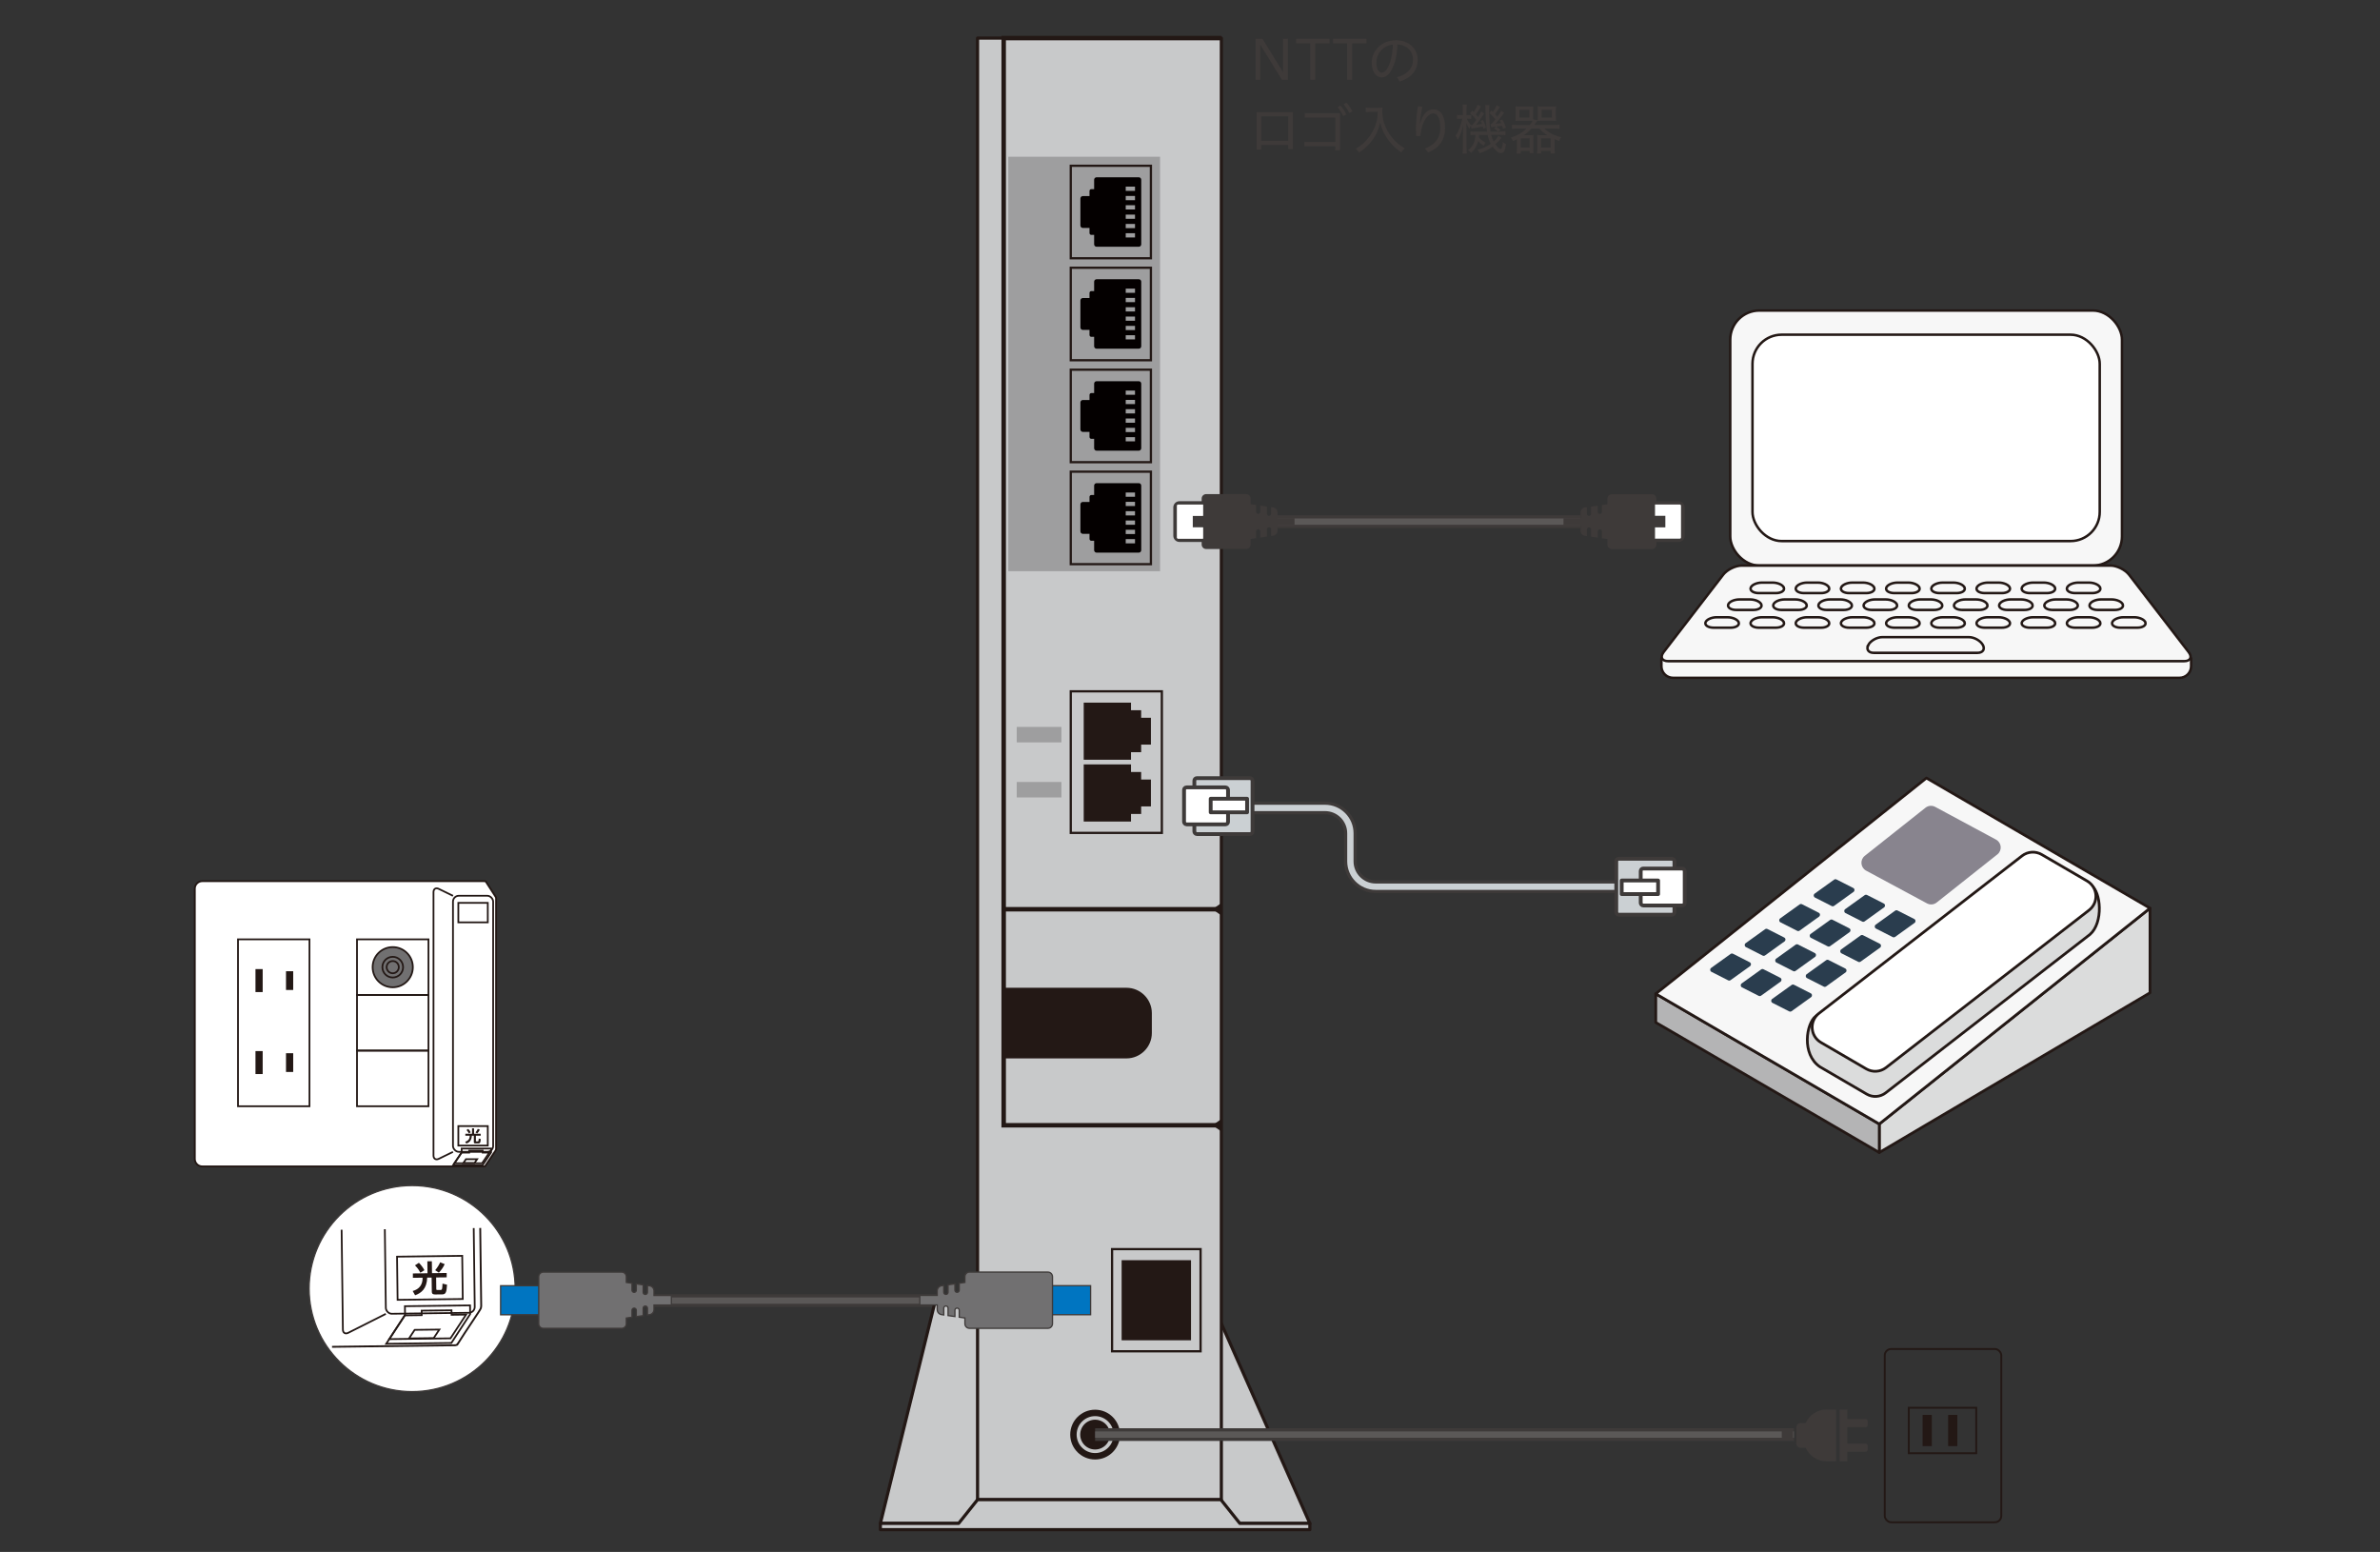 <?xml version="1.0" encoding="UTF-8"?><svg id="_レイヤー_1" xmlns="http://www.w3.org/2000/svg" width="612" height="399" xmlns:xlink="http://www.w3.org/1999/xlink" viewBox="0 0 612 399"><rect x="0" y="0" width="612" height="399" fill="#333333" stroke="none"/><defs><style>.cls-1,.cls-2,.cls-3,.cls-4,.cls-5,.cls-6,.cls-7,.cls-8,.cls-9,.cls-10,.cls-11,.cls-12,.cls-13,.cls-14,.cls-15,.cls-16,.cls-17{stroke-miterlimit:10;}.cls-1,.cls-6{stroke:#3e3a39;stroke-width:.33px;}.cls-1,.cls-14{fill:#717071;}.cls-18{fill:#3e3a39;}.cls-19{fill:#2a3d4e;}.cls-2{stroke:#5b5857;}.cls-2,.cls-3,.cls-4,.cls-7,.cls-20,.cls-11,.cls-21,.cls-12,.cls-22,.cls-15,.cls-16,.cls-17{fill:none;}.cls-2,.cls-11{stroke-width:1.63px;}.cls-23,.cls-24,.cls-13{fill:#231815;}.cls-3{stroke-width:1.15px;}.cls-3,.cls-4,.cls-5,.cls-7,.cls-8,.cls-25,.cls-9,.cls-26,.cls-27,.cls-28,.cls-21,.cls-12,.cls-22,.cls-29,.cls-13,.cls-14,.cls-15,.cls-16{stroke:#231815;}.cls-4,.cls-21,.cls-29{stroke-width:.64px;}.cls-5,.cls-30,.cls-9,.cls-10,.cls-31{fill:#fff;}.cls-5,.cls-8,.cls-25,.cls-26,.cls-27{stroke-width:.7px;}.cls-6{fill:#0075c1;}.cls-7,.cls-13,.cls-14{stroke-width:.45px;}.cls-8,.cls-25{fill:#dbdcdc;}.cls-25,.cls-26,.cls-31,.cls-27,.cls-28,.cls-21,.cls-32,.cls-22,.cls-29,.cls-24{stroke-linecap:round;stroke-linejoin:round;}.cls-9,.cls-16{stroke-width:.48px;}.cls-10{stroke-width:.32px;}.cls-10,.cls-31,.cls-32,.cls-17{stroke:#3e3a39;}.cls-26{fill:#b4b4b5;}.cls-31,.cls-32{stroke-width:.98px;}.cls-27,.cls-29,.cls-33{fill:#f7f7f7;}.cls-28,.cls-22{stroke-width:.81px;}.cls-28,.cls-34{fill:#c8c9ca;}.cls-11{stroke:#cbd0d3;}.cls-35{fill:#3e3a39;}.cls-32{fill:#cbd0d3;}.cls-36{fill:#88848e;}.cls-12{stroke-width:.58px;}.cls-24{stroke:#c8c9ca;stroke-width:.92px;}.cls-37{fill:#040000;}.cls-38{fill:#9e9e9f;}.cls-39{clip-path:url(#clippath);}.cls-15{stroke-width:.49px;}.cls-17{stroke-width:3.26px;}</style><clipPath id="clippath"><rect class="cls-20" x="85.21" y="315.91" width="48.01" height="36.93" transform="translate(-4.23 1.41) rotate(-.73)"/></clipPath></defs><path class="cls-9" d="M124.77,299.77c-.08.12-.28.12-.28.12H52.01c-1.05,0-1.92-.86-1.92-1.91v-69.51c0-1.05.87-1.92,1.92-1.92h72.47c.2,0,.35,0,.5.19.69,1.04,2.3,3.52,2.51,3.89.1.18.08.32.08.32v64.41s0,.05-.04.26c-.05.21-1.77,2.6-2.76,4.15Z"/><rect class="cls-7" x="61.2" y="241.51" width="18.38" height="42.91"/><rect class="cls-13" x="65.92" y="249.38" width="1.4" height="5.46"/><rect class="cls-13" x="73.77" y="249.93" width="1.4" height="4.37"/><rect class="cls-13" x="65.92" y="270.46" width="1.4" height="5.46"/><rect class="cls-13" x="73.77" y="271.01" width="1.4" height="4.37"/><rect class="cls-7" x="91.8" y="241.51" width="18.38" height="14.3"/><rect class="cls-7" x="91.8" y="255.81" width="18.38" height="14.3"/><rect class="cls-7" x="91.8" y="270.12" width="18.38" height="14.3"/><path class="cls-7" d="M116.48,296.15l-3.66,1.79c-.74.36-1.35-.02-1.35-.84v-67.73c0-.83.61-1.21,1.35-.84l3.66,1.79"/><rect class="cls-7" x="116.48" y="230.3" width="10.33" height="65.84" rx="1.51" ry="1.51"/><rect class="cls-7" x="117.86" y="232.13" width="7.57" height="5.01"/><rect class="cls-7" x="117.86" y="289.52" width="7.57" height="5.01"/><polygon class="cls-7" points="122.01 299.03 119.14 299.03 119.81 298.04 122.68 298.04 122.01 299.03"/><path class="cls-23" d="M119.68,291.49h1.7v-1.39h.52v1.39h1.7v.51h-1.23v1.34s0,.11.1.11h.41c.05,0,.11-.02.14-.07.05-.09.07-.49.08-.66l.52.13c-.06.81-.13,1.12-.56,1.12h-.8c-.18,0-.42,0-.42-.32v-1.65h-.51c-.06,1.28-.71,1.78-1.43,2.03l-.28-.5c.76-.2,1.17-.71,1.17-1.53h-1.13v-.51ZM120.56,291.41c-.21-.45-.51-.76-.61-.87l.46-.29c.21.2.47.55.63.87l-.48.29ZM122.28,291.14c.28-.34.48-.66.59-.91l.52.22c-.2.4-.37.63-.69.98l-.42-.29Z"/><path class="cls-14" d="M106.16,248.66c0,2.85-2.31,5.17-5.17,5.17s-5.17-2.31-5.17-5.17,2.31-5.16,5.17-5.16,5.17,2.31,5.17,5.16Z"/><path class="cls-7" d="M103.65,248.66c0,1.47-1.19,2.66-2.66,2.66s-2.66-1.19-2.66-2.66,1.19-2.66,2.66-2.66,2.66,1.19,2.66,2.66Z"/><path class="cls-7" d="M102.55,248.66c0,.86-.7,1.57-1.56,1.57s-1.57-.7-1.57-1.57.7-1.57,1.57-1.57,1.56.7,1.56,1.57Z"/><polygon class="cls-7" points="118.71 295.29 118.71 296.3 116.48 299.62 124.06 299.62 126.28 296.3 126.28 295.29 118.71 295.29"/><polygon class="cls-7" points="124.12 296.35 124.12 295.83 120.65 295.83 120.65 296.35 118.69 296.35 116.85 299.08 123.96 299.08 125.81 296.35 124.12 296.35"/><circle class="cls-10" cx="105.98" cy="331.3" r="26.49"/><g class="cls-39"><path class="cls-16" d="M117.64,345.59c-.17.27-.61.28-.61.28l-160.38,2.03c-2.33.03-4.27-1.85-4.3-4.18l-1.95-153.81c-.03-2.33,1.86-4.27,4.19-4.3l160.36-2.03c.45,0,.76,0,1.12.41,1.55,2.28,5.19,7.73,5.66,8.55.23.41.2.71.2.71l1.81,142.52s.01.11-.09.57c-.11.46-3.85,5.8-6,9.26Z"/><rect class="cls-7" x="-24.04" y="218.19" width="40.67" height="94.97" transform="translate(-3.37 -.03) rotate(-.73)"/><rect class="cls-7" x="3.45" y="236.7" width="3.1" height="9.67" transform="translate(-3.06 .08) rotate(-.73)"/><rect class="cls-7" x="4.04" y="283.36" width="3.1" height="9.68" transform="translate(-3.65 .09) rotate(-.73)"/><rect class="cls-7" x="43.26" y="217.33" width="40.67" height="31.66" transform="translate(-2.95 .82) rotate(-.73)"/><rect class="cls-7" x="43.66" y="248.98" width="40.67" height="31.65" transform="translate(-3.35 .83) rotate(-.73)"/><rect class="cls-7" x="44.06" y="280.63" width="40.67" height="31.66" transform="translate(-3.75 .84) rotate(-.73)"/><path class="cls-7" d="M99.21,337.8l-9.68,4.88c-.74.37-1.35,0-1.36-.83l-1.95-153.54c-.01-.83.59-1.22,1.34-.86l9.8,4.64"/><rect class="cls-7" x="98.29" y="191.95" width="22.86" height="145.71" rx="1.51" ry="1.51" transform="translate(-3.35 1.41) rotate(-.73)"/><rect class="cls-7" x="100.54" y="196" width="16.76" height="11.1" transform="translate(-2.55 1.4) rotate(-.73)"/><rect class="cls-7" x="102.15" y="322.99" width="16.76" height="11.1" transform="translate(-4.16 1.43) rotate(-.73)"/><polygon class="cls-7" points="111.52 344.03 105.18 344.11 106.63 341.91 112.98 341.83 111.52 344.03"/><path class="cls-23" d="M106.16,327.41l3.77-.05-.04-3.08h1.16s.04,3.06.04,3.06l3.77-.05v1.12s-2.71.03-2.71.03l.04,2.97c0,.08,0,.25.22.25h.91c.11-.01.25-.07.31-.17.11-.19.14-1.08.16-1.47l1.16.28c-.12,1.8-.25,2.48-1.2,2.49l-1.78.02c-.41,0-.92,0-.93-.7l-.05-3.64h-1.14c-.08,2.84-1.51,3.98-3.11,4.55l-.62-1.1c1.67-.45,2.58-1.6,2.55-3.42l-2.5.03v-1.12ZM108.09,327.22c-.48-.99-1.16-1.68-1.38-1.9l1.01-.65c.46.45,1.06,1.21,1.42,1.9l-1.05.65ZM111.91,326.57c.62-.75,1.04-1.48,1.28-2.03l1.16.48c-.43.9-.79,1.41-1.5,2.19l-.94-.64Z"/><path class="cls-7" d="M75.03,233.01c.08,6.31-4.97,11.5-11.29,11.58-6.32.08-11.5-4.97-11.58-11.29-.08-6.31,4.97-11.49,11.29-11.57,6.31-.08,11.5,4.97,11.58,11.28Z"/><path class="cls-7" d="M69.48,233.08c.04,3.26-2.56,5.93-5.82,5.97-3.26.04-5.93-2.57-5.97-5.82-.04-3.25,2.57-5.93,5.82-5.97,3.25-.04,5.92,2.57,5.96,5.82Z"/><path class="cls-7" d="M67.05,233.11c.02,1.91-1.5,3.49-3.41,3.51-1.92.02-3.49-1.51-3.51-3.42s1.51-3.48,3.42-3.51c1.91-.02,3.48,1.5,3.5,3.42Z"/><polygon class="cls-7" points="104.12 335.83 104.15 338.08 99.31 345.49 116.07 345.28 120.9 337.87 120.87 335.62 104.12 335.83"/><polygon class="cls-7" points="116.12 338.04 116.1 336.88 108.43 336.97 108.44 338.13 104.11 338.19 100.1 344.29 115.84 344.09 119.85 337.99 116.12 338.04"/></g><line class="cls-17" x1="165.01" y1="334.39" x2="250.84" y2="334.39"/><line class="cls-2" x1="165.01" y1="334.39" x2="250.84" y2="334.39"/><polygon class="cls-28" points="336.82 391.67 226.38 391.67 240.67 333.77 311.18 333.78 336.82 391.67"/><rect class="cls-28" x="251.37" y="9.79" width="62.69" height="375.78"/><polyline class="cls-3" points="314.06 9.79 258.09 9.79 258.09 289.31 314.06 289.31"/><line class="cls-3" x1="258.09" y1="233.77" x2="314.06" y2="233.77"/><rect class="cls-38" x="259.28" y="40.3" width="39.02" height="106.56"/><rect class="cls-38" x="261.45" y="186.89" width="11.48" height="3.98"/><rect class="cls-38" x="261.45" y="201.05" width="11.48" height="3.98"/><path class="cls-23" d="M258.09,253.96h31.58c3.59,0,6.52,2.94,6.52,6.52v5.12c0,3.59-2.94,6.52-6.52,6.52h-31.58"/><circle class="cls-23" cx="281.6" cy="368.84" r="6.4"/><circle class="cls-24" cx="281.6" cy="368.84" r="4.29"/><rect class="cls-12" x="275.34" y="177.74" width="23.42" height="36.4"/><polygon class="cls-23" points="295.95 184.54 293.44 184.54 293.44 182.6 290.83 182.6 290.83 180.65 278.67 180.65 278.67 195.33 290.83 195.33 290.83 193.39 293.44 193.39 293.44 191.44 295.95 191.44 295.95 184.54"/><polygon class="cls-23" points="295.95 200.42 293.44 200.42 293.44 198.48 290.83 198.48 290.83 196.53 278.67 196.53 278.67 211.22 290.83 211.22 290.83 209.27 293.44 209.27 293.44 207.33 295.95 207.33 295.95 200.42"/><polygon class="cls-23" points="314.06 235.36 311.77 233.77 314.06 233.77 314.06 235.36"/><polygon class="cls-23" points="314.06 232.18 311.77 233.77 314.06 233.77 314.06 232.18"/><polygon class="cls-23" points="314.06 290.9 311.77 289.31 314.06 289.31 314.06 290.9"/><polygon class="cls-23" points="314.06 287.72 311.77 289.31 314.06 289.31 314.06 287.72"/><polygon class="cls-34" points="318.82 391.67 313.95 385.57 251.37 385.57 246.5 391.67 226.38 391.67 226.38 393.28 336.82 393.28 336.82 391.67 318.82 391.67"/><polygon class="cls-22" points="318.82 391.67 313.95 385.57 251.37 385.57 246.5 391.67 226.38 391.67 226.38 393.28 336.82 393.28 336.82 391.67 318.82 391.67"/><rect class="cls-12" x="275.34" y="121.27" width="20.61" height="23.78"/><path class="cls-37" d="M293.46,141.46v-16.61c0-.35-.28-.63-.63-.63h-10.85c-.35,0-.63.28-.63.63v2.42h-.72c-.26,0-.47.21-.47.47v1.31h-1.71c-.35,0-.63.28-.63.63v6.94c0,.35.28.63.63.63h1.71v1.31c0,.26.21.47.47.47h.72v2.42c0,.35.28.63.63.63h10.85c.35,0,.63-.28.63-.63ZM289.47,127.72v-1.09h2.39v1.09h-2.39ZM289.47,130.11v-1.09h2.39v1.09h-2.39ZM289.47,132.51v-1.09h2.39v1.09h-2.39ZM289.47,134.91v-1.09h2.39v1.09h-2.39ZM289.47,137.3v-1.09h2.39v1.09h-2.39ZM289.47,139.7v-1.09h2.39v1.09h-2.39Z"/><rect class="cls-12" x="275.34" y="42.62" width="20.61" height="23.78"/><path class="cls-37" d="M293.46,62.82v-16.61c0-.35-.28-.63-.63-.63h-10.85c-.35,0-.63.28-.63.63v2.42h-.72c-.26,0-.47.21-.47.47v1.31h-1.71c-.35,0-.63.28-.63.63v6.94c0,.35.28.63.63.63h1.71v1.31c0,.26.21.47.47.47h.72v2.42c0,.35.28.63.63.63h10.85c.35,0,.63-.28.63-.63ZM289.47,49.07v-1.09h2.39v1.09h-2.39ZM289.47,51.47v-1.09h2.39v1.09h-2.39ZM289.47,53.86v-1.09h2.39v1.09h-2.39ZM289.47,56.26v-1.09h2.39v1.09h-2.39ZM289.47,58.66v-1.09h2.39v1.09h-2.39ZM289.47,61.05v-1.09h2.39v1.09h-2.39Z"/><rect class="cls-12" x="275.34" y="68.84" width="20.61" height="23.78"/><path class="cls-37" d="M293.46,89.03v-16.61c0-.35-.28-.63-.63-.63h-10.85c-.35,0-.63.28-.63.63v2.42h-.72c-.26,0-.47.21-.47.47v1.31h-1.71c-.35,0-.63.28-.63.63v6.94c0,.35.28.63.63.63h1.71v1.31c0,.26.21.47.47.47h.72v2.42c0,.35.28.63.63.63h10.85c.35,0,.63-.28.63-.63ZM289.47,75.29v-1.09h2.39v1.09h-2.39ZM289.47,77.68v-1.09h2.39v1.09h-2.39ZM289.47,80.08v-1.09h2.39v1.09h-2.39ZM289.47,82.47v-1.09h2.39v1.09h-2.39ZM289.47,84.87v-1.09h2.39v1.09h-2.39ZM289.47,87.27v-1.09h2.39v1.09h-2.39Z"/><rect class="cls-12" x="275.34" y="95.05" width="20.61" height="23.78"/><path class="cls-37" d="M293.46,115.25v-16.61c0-.35-.28-.63-.63-.63h-10.85c-.35,0-.63.28-.63.63v2.42h-.72c-.26,0-.47.21-.47.47v1.31h-1.71c-.35,0-.63.28-.63.63v6.94c0,.35.28.63.63.63h1.71v1.31c0,.26.21.47.47.47h.72v2.42c0,.35.28.63.63.63h10.85c.35,0,.63-.28.63-.63ZM289.47,101.5v-1.09h2.39v1.09h-2.39ZM289.47,103.9v-1.09h2.39v1.09h-2.39ZM289.47,106.29v-1.09h2.39v1.09h-2.39ZM289.47,108.69v-1.09h2.39v1.09h-2.39ZM289.47,111.09v-1.09h2.39v1.09h-2.39ZM289.47,113.48v-1.09h2.39v1.09h-2.39Z"/><rect class="cls-12" x="285.96" y="321.16" width="22.76" height="26.27" transform="translate(594.68 668.58) rotate(-180)"/><rect class="cls-23" x="288.42" y="323.99" width="17.84" height="20.59" transform="translate(594.68 668.58) rotate(-180)"/><path class="cls-17" d="M317.97,207.72h22.75c3.6,0,6.52,2.92,6.52,6.52v7.21c0,3.6,2.92,6.52,6.52,6.52h63.24"/><path class="cls-11" d="M317.97,207.72h22.75c3.6,0,6.52,2.92,6.52,6.52v7.21c0,3.6,2.92,6.52,6.52,6.52h63.24"/><rect class="cls-15" x="484.65" y="346.83" width="29.97" height="44.55" rx="1.65" ry="1.65"/><rect class="cls-15" x="490.83" y="361.94" width="17.35" height="11.69"/><rect class="cls-23" x="494.38" y="363.78" width="2.37" height="8.02"/><rect class="cls-23" x="500.95" y="363.78" width="2.37" height="8.02"/><rect class="cls-32" x="307.12" y="200.06" width="14.96" height="14.38" rx=".65" ry=".65"/><rect class="cls-31" x="304.47" y="202.44" width="11.31" height="9.5" rx=".65" ry=".65"/><rect class="cls-31" x="311.32" y="205.36" width="9.36" height="3.49"/><rect class="cls-32" x="415.61" y="220.79" width="14.96" height="14.38" rx=".65" ry=".65"/><rect class="cls-31" x="421.9" y="223.3" width="11.31" height="9.5" rx=".65" ry=".65"/><rect class="cls-31" x="417.01" y="226.38" width="9.36" height="3.49"/><polygon class="cls-25" points="552.86 255.24 483.24 296.32 483.24 288.98 552.86 233.5 552.86 255.24"/><polygon class="cls-26" points="483.24 296.32 425.77 262.87 425.77 255.52 483.24 288.98 483.24 296.32"/><polygon class="cls-27" points="552.86 233.5 483.24 288.98 425.76 255.51 495.37 200.03 552.86 233.5"/><path class="cls-36" d="M495.12,207.67c.71-.57,1.7-.65,2.5-.22l15.65,8.42c1.44.78,1.62,2.78.34,3.8l-15.61,12.37c-.71.57-1.7.65-2.5.22l-15.65-8.42c-1.44-.78-1.62-2.78-.34-3.8l15.61-12.37Z"/><path class="cls-8" d="M466.91,261.28l53.16-34.89c1.4-1.08,3.31-1.21,4.84-.32l12.74,1.52c2.65,1.55,3.25,9.64-.23,12.66l-52.55,40.74c-1.4,1.08-3.31,1.21-4.84.32l-12.04-7.02c-4.8-3.27-3.51-11.14-1.09-13.02Z"/><path class="cls-5" d="M467.75,260.52l52.21-40.48c1.46-1.13,3.46-1.26,5.06-.33l11.67,6.8c2.78,1.62,3.03,5.53.49,7.5l-52.21,40.48c-1.46,1.13-3.46,1.26-5.06.33l-11.67-6.8c-2.78-1.62-3.03-5.53-.49-7.5Z"/><path class="cls-19" d="M487.32,234.14c.18-.13.41-.15.61-.05l4.31,2.19c.39.2.43.74.08,1l-5.01,3.6c-.18.13-.41.15-.61.05l-4.31-2.19c-.39-.2-.43-.74-.08-1l5.01-3.6Z"/><path class="cls-19" d="M479.48,230.15c.18-.13.41-.15.61-.05l4.31,2.19c.39.2.43.74.08,1l-5.01,3.6c-.18.13-.41.15-.61.05l-4.31-2.19c-.39-.2-.43-.74-.08-1l5.01-3.6Z"/><path class="cls-19" d="M471.63,226.16c.18-.13.41-.15.61-.05l4.31,2.19c.39.2.43.74.08,1l-5.01,3.6c-.18.13-.41.15-.61.05l-4.31-2.19c-.39-.2-.43-.74-.08-1l5.01-3.6Z"/><path class="cls-19" d="M478.45,240.5c.18-.13.41-.15.61-.05l4.31,2.19c.39.2.43.74.08,1l-5.01,3.6c-.18.13-.41.15-.61.05l-4.31-2.19c-.39-.2-.43-.74-.08-1l5.01-3.6Z"/><path class="cls-19" d="M470.6,236.52c.18-.13.41-.15.61-.05l4.31,2.19c.39.2.43.74.08,1l-5.01,3.6c-.18.13-.41.15-.61.05l-4.31-2.19c-.39-.2-.43-.74-.08-1l5.01-3.6Z"/><path class="cls-19" d="M462.76,232.53c.18-.13.41-.15.61-.05l4.31,2.19c.39.2.43.74.08,1l-5.01,3.6c-.18.13-.41.15-.61.05l-4.31-2.19c-.39-.2-.43-.74-.08-1l5.01-3.6Z"/><path class="cls-19" d="M469.58,246.87c.18-.13.41-.15.61-.05l4.31,2.19c.39.2.43.74.08,1l-5.01,3.6c-.18.13-.41.15-.61.05l-4.31-2.19c-.39-.2-.43-.74-.08-1l5.01-3.6Z"/><path class="cls-19" d="M461.73,242.88c.18-.13.41-.15.61-.05l4.31,2.19c.39.2.43.74.08,1l-5.01,3.6c-.18.13-.41.15-.61.05l-4.31-2.19c-.39-.2-.43-.74-.08-1l5.01-3.6Z"/><path class="cls-19" d="M453.88,238.9c.18-.13.41-.15.61-.05l4.31,2.19c.39.2.43.74.08,1l-5.01,3.6c-.18.13-.41.15-.61.05l-4.31-2.19c-.39-.2-.43-.74-.08-1l5.01-3.6Z"/><path class="cls-19" d="M460.7,253.24c.18-.13.41-.15.61-.05l4.31,2.19c.39.2.43.74.08,1l-5.01,3.6c-.18.13-.41.15-.61.05l-4.31-2.19c-.39-.2-.43-.74-.08-1l5.01-3.6Z"/><path class="cls-19" d="M452.86,249.25c.18-.13.41-.15.61-.05l4.31,2.19c.39.2.43.74.08,1l-5.01,3.6c-.18.13-.41.15-.61.05l-4.31-2.19c-.39-.2-.43-.74-.08-1l5.01-3.6Z"/><path class="cls-19" d="M445.01,245.26c.18-.13.41-.15.61-.05l4.31,2.19c.39.2.43.74.08,1l-5.01,3.6c-.18.13-.41.15-.61.05l-4.31-2.19c-.39-.2-.43-.74-.08-1l5.01-3.6Z"/><line class="cls-17" x1="281.6" y1="368.84" x2="461.29" y2="368.84"/><line class="cls-2" x1="281.6" y1="368.84" x2="461.29" y2="368.84"/><path class="cls-18" d="M475.03,373.26h4.66c.32,0,.58-.26.58-.58v-.93c0-.32-.26-.58-.58-.58h-4.66s0-4.23,0-4.23h4.66c.32,0,.58-.26.58-.58v-.93c0-.32-.26-.58-.58-.58h-4.66s0-2.44,0-2.44h-1.98v13.3h1.98v-2.44Z"/><path class="cls-18" d="M469.69,362.39c-2.39,0-4.45,1.42-5.37,3.47h-1.28c-.62,0-1.12.5-1.12,1.12v4.14c0,.62.5,1.12,1.12,1.12h1.28c.93,2.04,2.98,3.47,5.37,3.47h2.46v-13.3h-2.46Z"/><rect class="cls-18" x="458.17" y="367.78" width="2.92" height="2.53"/><line class="cls-17" x1="328.13" y1="134.11" x2="406.4" y2="134.11"/><line class="cls-2" x1="328.13" y1="134.11" x2="406.4" y2="134.11"/><path class="cls-18" d="M309,128.2v.66s-5.7,0-5.7,0c-.88,0-1.59.71-1.59,1.59v7.3c0,.88.72,1.59,1.59,1.59h5.7s0,.66,0,.66c0,.63.51,1.15,1.15,1.15h10.28c.63,0,1.15-.51,1.15-1.15v-1.44s1.42-.2,1.42-.2v-1.75c0-.29.24-.53.53-.53h.01c.29,0,.53.24.53.53v1.6s1.72-.25,1.72-.25v-1.87c0-.29.24-.53.53-.53h.01c.29,0,.53.24.53.53v1.72s.53-.08.53-.08c.64-.09,1.11-.64,1.11-1.28v-.15s0-1.31,0-1.31h4.38s0-1.79,0-1.79h-4.38s0-1.31,0-1.31v-.15c0-.64-.47-1.19-1.11-1.28l-.53-.08v1.72c0,.29-.24.53-.53.53h-.01c-.29,0-.53-.24-.53-.53v-1.87s-1.72-.25-1.72-.25v1.6c0,.29-.24.53-.53.53h-.01c-.29,0-.53-.24-.53-.53v-1.75s-1.42-.2-1.42-.2v-1.44c0-.63-.51-1.15-1.15-1.15h-10.28c-.63,0-1.15.51-1.15,1.15ZM309.35,129.71v2.91s-2.66,0-2.66,0v2.97s2.66,0,2.66,0v2.91s-6.38,0-6.38,0c-.17,0-.31-.14-.31-.31v-8.16c0-.17.14-.31.31-.31h6.38Z"/><path class="cls-30" d="M309.35,129.71v2.91s-2.66,0-2.66,0v2.97s2.66,0,2.66,0v2.91s-6.38,0-6.38,0c-.17,0-.31-.14-.31-.31v-8.16c0-.17.14-.31.31-.31h6.38Z"/><path class="cls-18" d="M425.92,140.01v-.66s5.7,0,5.7,0c.88,0,1.59-.71,1.59-1.59v-7.3c0-.88-.72-1.59-1.59-1.59h-5.7s0-.66,0-.66c0-.63-.51-1.15-1.15-1.15h-10.28c-.63,0-1.15.51-1.15,1.15v1.44s-1.42.2-1.42.2v1.75c0,.29-.24.53-.53.53h-.01c-.29,0-.53-.24-.53-.53v-1.6s-1.72.25-1.72.25v1.87c0,.29-.24.53-.53.53h-.01c-.29,0-.53-.24-.53-.53v-1.72s-.53.08-.53.08c-.64.09-1.11.64-1.11,1.28v.15s0,1.31,0,1.31h-4.38s0,1.79,0,1.79h4.38s0,1.31,0,1.31v.15c0,.64.47,1.19,1.11,1.28l.53.08v-1.72c0-.29.24-.53.53-.53h.01c.29,0,.53.24.53.53v1.87s1.72.25,1.72.25v-1.6c0-.29.24-.53.53-.53h.01c.29,0,.53.24.53.53v1.75s1.42.2,1.42.2v1.44c0,.63.51,1.15,1.15,1.15h10.28c.63,0,1.15-.51,1.15-1.15ZM425.57,138.5v-2.91s2.66,0,2.66,0v-2.97s-2.66,0-2.66,0v-2.91s6.38,0,6.38,0c.17,0,.31.14.31.31v8.16c0,.17-.14.31-.31.31h-6.38Z"/><path class="cls-30" d="M425.57,138.5v-2.91s2.66,0,2.66,0v-2.97s-2.66,0-2.66,0v-2.91s6.38,0,6.38,0c.17,0,.31.14.31.31v8.16c0,.17-.14.31-.31.31h-6.38Z"/><path class="cls-29" d="M427.22,169.25v2.05c0,1.63,1.34,2.97,2.97,2.97h130.27c1.63,0,2.97-1.33,2.97-2.97v-2.05"/><rect class="cls-33" x="444.92" y="79.84" width="100.73" height="65.57" rx="7.49" ry="7.49"/><rect class="cls-21" x="444.92" y="79.84" width="100.73" height="65.57" rx="7.49" ry="7.49"/><rect class="cls-30" x="450.64" y="86.05" width="89.29" height="53.06" rx="7.49" ry="7.49"/><rect class="cls-4" x="450.64" y="86.05" width="89.29" height="53.06" rx="7.49" ry="7.49"/><path class="cls-29" d="M562.78,167.64c1,1.29.48,2.35-1.16,2.35h-132.66c-1.63,0-2.15-1.06-1.16-2.35l15.31-19.88c.99-1.29,3.14-2.35,4.78-2.35h94.8c1.63,0,3.78,1.06,4.78,2.35l15.31,19.88Z"/><path class="cls-4" d="M458.73,151.14c.22.74-.73,1.35-2.1,1.35h-4.36c-1.37,0-2.32-.61-2.1-1.35s1.52-1.35,2.89-1.35h2.77c1.37,0,2.67.61,2.89,1.35Z"/><path class="cls-4" d="M470.35,151.14c.22.74-.72,1.35-2.1,1.35h-4.36c-1.37,0-2.32-.61-2.1-1.35s1.52-1.35,2.89-1.35h2.77c1.37,0,2.67.61,2.89,1.35Z"/><path class="cls-4" d="M481.97,151.14c.22.74-.72,1.35-2.1,1.35h-4.36c-1.37,0-2.32-.61-2.1-1.35s1.52-1.35,2.89-1.35h2.77c1.37,0,2.67.61,2.89,1.35Z"/><path class="cls-4" d="M493.59,151.14c.22.74-.73,1.35-2.1,1.35h-4.36c-1.37,0-2.32-.61-2.1-1.35s1.52-1.35,2.89-1.35h2.77c1.37,0,2.67.61,2.89,1.35Z"/><path class="cls-4" d="M505.21,151.14c.22.74-.73,1.35-2.1,1.35h-4.36c-1.37,0-2.32-.61-2.1-1.35s1.52-1.35,2.89-1.35h2.77c1.37,0,2.67.61,2.89,1.35Z"/><path class="cls-4" d="M516.83,151.14c.22.74-.72,1.35-2.1,1.35h-4.36c-1.37,0-2.31-.61-2.09-1.35s1.52-1.35,2.9-1.35h2.76c1.37,0,2.67.61,2.89,1.35Z"/><path class="cls-4" d="M528.45,151.14c.22.74-.73,1.35-2.1,1.35h-4.36c-1.37,0-2.32-.61-2.1-1.35s1.52-1.35,2.89-1.35h2.77c1.37,0,2.67.61,2.89,1.35Z"/><path class="cls-4" d="M540.07,151.14c.22.74-.72,1.35-2.1,1.35h-4.36c-1.37,0-2.32-.61-2.1-1.35s1.52-1.35,2.89-1.35h2.77c1.37,0,2.67.61,2.89,1.35Z"/><path class="cls-4" d="M447.11,160.04c.22.74-.73,1.34-2.1,1.34h-4.36c-1.37,0-2.32-.61-2.1-1.34s1.52-1.34,2.89-1.34h2.77c1.37,0,2.67.61,2.89,1.34Z"/><path class="cls-4" d="M458.73,160.04c.22.74-.73,1.34-2.1,1.34h-4.36c-1.37,0-2.32-.61-2.1-1.34s1.52-1.34,2.89-1.34h2.77c1.37,0,2.67.61,2.89,1.34Z"/><path class="cls-4" d="M470.35,160.04c.22.74-.72,1.34-2.1,1.34h-4.36c-1.37,0-2.32-.61-2.1-1.34s1.52-1.34,2.89-1.34h2.77c1.37,0,2.67.61,2.89,1.34Z"/><path class="cls-4" d="M481.97,160.04c.22.74-.72,1.34-2.1,1.34h-4.36c-1.37,0-2.32-.61-2.1-1.34s1.52-1.34,2.89-1.34h2.77c1.37,0,2.67.61,2.89,1.34Z"/><path class="cls-4" d="M493.59,160.04c.22.74-.73,1.34-2.1,1.34h-4.36c-1.37,0-2.32-.61-2.1-1.34s1.52-1.34,2.89-1.34h2.77c1.37,0,2.67.61,2.89,1.34Z"/><path class="cls-4" d="M505.21,160.04c.22.74-.73,1.34-2.1,1.34h-4.36c-1.37,0-2.32-.61-2.1-1.34s1.52-1.34,2.89-1.34h2.77c1.37,0,2.67.61,2.89,1.34Z"/><path class="cls-4" d="M516.83,160.04c.22.74-.72,1.34-2.1,1.34h-4.36c-1.37,0-2.31-.61-2.09-1.34s1.52-1.34,2.9-1.34h2.76c1.37,0,2.67.61,2.89,1.34Z"/><path class="cls-4" d="M528.45,160.04c.22.74-.73,1.34-2.1,1.34h-4.36c-1.37,0-2.32-.61-2.1-1.34s1.52-1.34,2.89-1.34h2.77c1.37,0,2.67.61,2.89,1.34Z"/><path class="cls-4" d="M540.07,160.04c.22.74-.72,1.34-2.1,1.34h-4.36c-1.37,0-2.32-.61-2.1-1.34s1.52-1.34,2.89-1.34h2.77c1.37,0,2.67.61,2.89,1.34Z"/><path class="cls-4" d="M551.69,160.04c.22.74-.72,1.34-2.1,1.34h-4.36c-1.37,0-2.32-.61-2.1-1.34s1.52-1.34,2.89-1.34h2.77c1.37,0,2.67.61,2.89,1.34Z"/><path class="cls-4" d="M452.94,155.47c.22.74-.73,1.35-2.1,1.35h-4.36c-1.37,0-2.31-.61-2.1-1.35s1.52-1.35,2.89-1.35h2.77c1.37,0,2.67.61,2.89,1.35Z"/><path class="cls-4" d="M464.56,155.47c.22.74-.72,1.35-2.1,1.35h-4.36c-1.37,0-2.32-.61-2.1-1.35s1.52-1.35,2.89-1.35h2.77c1.37,0,2.67.61,2.89,1.35Z"/><path class="cls-4" d="M476.18,155.47c.22.74-.72,1.35-2.1,1.35h-4.36c-1.37,0-2.32-.61-2.1-1.35s1.52-1.35,2.89-1.35h2.77c1.37,0,2.67.61,2.89,1.35Z"/><path class="cls-4" d="M487.8,155.47c.22.74-.73,1.35-2.1,1.35h-4.36c-1.37,0-2.32-.61-2.1-1.35s1.52-1.35,2.89-1.35h2.77c1.37,0,2.67.61,2.89,1.35Z"/><path class="cls-4" d="M499.42,155.47c.22.74-.73,1.35-2.1,1.35h-4.36c-1.37,0-2.32-.61-2.1-1.35s1.52-1.35,2.89-1.35h2.77c1.37,0,2.67.61,2.89,1.35Z"/><path class="cls-4" d="M511.04,155.47c.22.74-.73,1.35-2.1,1.35h-4.36c-1.37,0-2.32-.61-2.1-1.35s1.52-1.35,2.89-1.35h2.77c1.37,0,2.67.61,2.89,1.35Z"/><path class="cls-4" d="M522.65,155.47c.22.74-.72,1.35-2.1,1.35h-4.36c-1.37,0-2.32-.61-2.1-1.35s1.52-1.35,2.89-1.35h2.77c1.37,0,2.67.61,2.89,1.35Z"/><path class="cls-4" d="M534.27,155.47c.22.74-.73,1.35-2.1,1.35h-4.36c-1.37,0-2.32-.61-2.1-1.35s1.52-1.35,2.89-1.35h2.78c1.37,0,2.67.61,2.89,1.35Z"/><path class="cls-4" d="M545.89,155.47c.22.74-.73,1.35-2.1,1.35h-4.36c-1.37,0-2.32-.61-2.1-1.35s1.52-1.35,2.89-1.35h2.77c1.37,0,2.67.61,2.89,1.35Z"/><path class="cls-4" d="M480.41,165.83c.61-1.11,2.22-2.02,3.6-2.02h22.27c1.37,0,2.99.91,3.6,2.02s-.02,2.02-1.39,2.02h-26.67c-1.37,0-2-.91-1.39-2.02Z"/><rect class="cls-6" x="260.97" y="330.55" width="19.47" height="7.47"/><path class="cls-1" d="M270.64,328.92v-.68c0-.65-.53-1.18-1.18-1.18h-20.16c-.65,0-1.18.53-1.18,1.18v1.47s-1.46.21-1.46.21v1.79c0,.3-.24.55-.55.55h-.01c-.3,0-.55-.24-.55-.55v-1.63s-1.76.25-1.76.25v1.92c0,.3-.24.55-.55.55h-.01c-.3,0-.55-.24-.55-.55v-1.76s-.54.08-.54.08c-.65.09-1.14.65-1.14,1.31v.15s0,1.03,0,1.03h-4.48s0,2.45,0,2.45h4.48s0,1.03,0,1.03v.15c0,.66.48,1.22,1.14,1.31l.54.08v-1.76c0-.3.24-.55.55-.55h.01c.3,0,.55.24.55.55v1.92s1.76.25,1.76.25v-1.63c0-.3.24-.55.55-.55h.01c.3,0,.55.24.55.55v1.79s1.46.21,1.46.21v1.47c0,.65.53,1.18,1.18,1.18h20.16c.65,0,1.18-.53,1.18-1.18v-.68s0-1.35,0-1.35v-8.04s0-1.35,0-1.35Z"/><path class="cls-35" d="M322.85,20.51v-10.53h1.79l5.27,8.57v-8.57h1.26v10.53h-1.53l-5.55-8.99v8.99h-1.25Z"/><path class="cls-35" d="M336.92,20.51v-9.36h-3.64v-1.18h8.6v1.18h-3.66v9.36h-1.3Z"/><path class="cls-35" d="M346.41,20.51v-9.36h-3.64v-1.18h8.6v1.18h-3.66v9.36h-1.3Z"/><path class="cls-35" d="M359.24,19.86c2.76-.78,4.1-2.33,4.1-4.5,0-2.34-1.74-3.85-4.01-3.95-.06,2.82-.62,4.97-1.57,6.67-.74,1.34-1.57,1.81-2.54,1.81-1.32,0-2.49-1.39-2.49-3.8,0-2.91,2.4-5.74,6.25-5.74,3.12,0,5.56,2,5.56,5.01,0,2.83-1.71,4.66-4.62,5.59l-.69-1.09ZM358.16,11.46c-2.86.34-4.24,2.66-4.24,4.62,0,1.82.74,2.59,1.36,2.59.52,0,1.02-.28,1.5-1.15.83-1.51,1.3-3.42,1.39-6.07Z"/><path class="cls-35" d="M324.32,37.28v1.18h-1.19v-9.61h9.33v9.47h-1.19v-1.04h-6.95ZM331.27,29.92h-6.95v6.28h6.95v-6.28Z"/><path class="cls-35" d="M343.35,36.49v-6.28h-7.83v-1.13h9.05v9.58h-1.22v-1.04h-7.93v-1.13h7.93ZM344.68,27.13c.57.62,1.15,1.5,1.51,2.28l-.81.43c-.36-.84-.88-1.62-1.44-2.3l.74-.42ZM346.21,26.38c.57.59,1.16,1.46,1.55,2.23l-.81.45c-.41-.85-.92-1.62-1.47-2.25l.73-.42Z"/><path class="cls-35" d="M352.32,28.76c-.29,0-.66.03-1.12.07v-1.18c.32.06.57.07,1.11.07h1.92c.66,0,1-.01,1.28-.07-.04.31-.06.59-.06.88,0,1.78.41,3.4,1.26,4.97.53,1.01,1.22,1.91,2.1,2.79.77.77,1.26,1.15,2.41,1.85-.42.36-.55.52-.88,1.06-1.62-1.13-2.73-2.25-3.75-3.78-.81-1.23-1.29-2.35-1.67-3.89-.45,1.82-1.01,3.08-1.93,4.37-.92,1.27-1.96,2.27-3.53,3.33-.25-.43-.46-.67-.85-.98,1.39-.84,2.14-1.47,3.05-2.55,1.02-1.19,1.77-2.54,2.19-4.01.28-.97.39-1.67.45-2.94h-1.96Z"/><path class="cls-35" d="M366.42,38.21c2.77-1.13,3.94-2.83,3.94-5.39s-.81-3.66-1.86-3.66c-.98,0-2.12,1.23-2.68,2.98-.31.92-.49,1.89-.57,2.82-.18.01-.36.03-.55.03s-.36-.01-.55-.03c-.04-.69-.06-1.23-.06-1.85,0-1.21.13-3.18.5-5.74.11-.01.22-.01.34-.01.27,0,.53.03.8.1-.36,1.91-.56,3.28-.63,4.22h.07c.81-2.59,2-3.56,3.42-3.56,1.7,0,3,1.44,3,4.72,0,3.08-1.46,5.21-4.33,6.34l-.84-.97Z"/><path class="cls-35" d="M378.24,32.26c-.14.25-.18.31-.41.85-.35-.52-.55-.88-.77-1.5.03.66.06,1.44.06,1.93v4.34c0,.78.01,1.25.07,1.61h-1.12c.07-.38.1-.91.1-1.61v-3.38c0-.57.04-1.44.11-2.46-.36,1.68-.78,2.83-1.43,3.88-.14-.39-.34-.74-.55-1.01.77-1.11,1.28-2.41,1.72-4.38h-.43c-.38,0-.67.01-.94.06v-1.04c.24.04.48.06.94.06h.56v-1.29c0-.71-.01-1.08-.07-1.42h1.09c-.04.34-.06.73-.06,1.4v1.3h.34c.42,0,.66-.01.88-.06v1.04c-.31-.04-.52-.06-.87-.06h-.27c.24.59.43.9,1.02,1.64h.36c.49-.59.7-.85,1.04-1.34-.45-.62-.91-1.11-1.6-1.7l.57-.66q.24.22.36.35c.48-.67.77-1.22,1.01-1.88l.83.41c-.42.84-.7,1.32-1.26,2.06.24.27.36.43.57.7.35-.56.49-.81.78-1.46l.77.53c-.94,1.49-1.36,2.06-2.07,2.9.53-.06,1.02-.13,1.5-.2-.11-.29-.18-.42-.38-.79l.64-.22c.39.71.59,1.19.81,1.96l-.7.28q-.07-.27-.15-.56c-.5.11-1.86.34-2.58.43-.17.03-.21.03-.36.07l-.14-.81ZM385.66,33.8c.84,0,1.06-.01,1.46-.08v1.04c-.43-.06-.83-.08-1.46-.08h-2.2c.17.71.32,1.13.62,1.69.64-.57,1-.99,1.22-1.47l.8.53c-.53.66-1.05,1.21-1.57,1.67.53.77,1.04,1.21,1.37,1.21.15,0,.22-.1.34-.43.07-.21.11-.41.14-.66,0-.03.01-.17.04-.39.01-.07.03-.21.04-.32.31.28.52.42.81.56-.29,1.77-.59,2.28-1.3,2.28-.67,0-1.37-.53-2.16-1.64-1.02.76-1.96,1.23-3.31,1.67-.18-.39-.28-.52-.6-.85,1.37-.34,2.37-.78,3.43-1.55-.35-.69-.6-1.37-.8-2.28h-2.18q-.03.36-.06.62c.42.53.92.94,1.71,1.37q-.18.21-.5.8c-.6-.39-.99-.74-1.4-1.22-.36,1.33-.85,2.14-1.82,3.04-.29-.35-.42-.46-.8-.71,1.22-.85,1.79-2.02,1.93-3.89h-.08c-.48,0-.85.01-1.21.06v-.99c.38.06.63.07,1.21.07h3.05c-.25-1.76-.35-3.05-.42-5.94,0-.42-.01-.57-.07-.88h1.12c-.07.34-.08.56-.08,1.39,0,2.06.13,4.03.36,5.43h1.91c-.29-.35-.59-.59-1.02-.85l.53-.45c-.79.1-1.21.15-1.26.17l-.17-.88c.11.01.13.01.29.01.46-.52.52-.59.95-1.16-.5-.67-.85-1.04-1.54-1.61l.52-.67c.18.15.24.21.39.36.41-.56.7-1.09.97-1.72l.83.46c-.46.78-.71,1.13-1.23,1.82.22.25.31.36.57.69.52-.73.66-.94,1.01-1.55l.73.56c-1.36,1.82-1.51,2.02-2.21,2.79.8-.06.94-.07,1.44-.15-.11-.27-.17-.38-.36-.7l.67-.25c.36.63.62,1.18.95,2.13l-.76.28c-.11-.41-.14-.52-.24-.77-.22.04-.73.11-1.54.21.38.18.7.43,1.08.81l-.53.49h.39Z"/><path class="cls-35" d="M393.39,32.12c.36-.45.56-.73.7-1.06-.25-.01-.49-.01-1.02-.01h-2.18c-.45,0-.81.01-1.21.04.04-.35.06-.67.06-1.09v-1.51c0-.45-.01-.8-.06-1.15.38.04.7.06,1.22.06h2.17c.55,0,.87-.01,1.21-.06-.03.32-.04.62-.04,1.09v2.26h.01s1.11.22,1.11.22c-.32.53-.43.7-.83,1.22h5.1c.57,0,1.02-.03,1.4-.08v1.08c-.45-.06-.84-.08-1.4-.08h-2.52c1.12,1.06,2.48,1.76,4.34,2.24-.29.41-.35.52-.55.97-.56-.22-.73-.29-1.15-.49v2.47c0,.45.03.92.08,1.23h-1.08v-.64h-2.47v.64h-1.04c.06-.31.07-.63.07-1.02v-2.62c0-.46-.01-.79-.06-1.12.34.04.64.06,1.12.06h1.5c-.83-.52-1.43-1.04-2.04-1.71h-2.03c-.57.63-1.2,1.18-1.97,1.71h1.4c.46,0,.77-.01,1.11-.06-.04.31-.06.62-.06,1.12v2.49c0,.43.01.71.07,1.04h-1.02v-.53h-2.27v.66h-1.08c.06-.36.08-.8.08-1.22v-2.46c-.29.15-.48.24-1.02.48-.1-.34-.24-.57-.52-.91,1.74-.57,2.83-1.2,4.02-2.31h-2.31c-.6,0-1.02.03-1.42.08v-1.08c.39.06.8.08,1.42.08h3.15ZM390.71,30.22h2.55v-1.99h-2.55v1.99ZM391.06,37.93h2.27v-2.35h-2.27v2.35ZM400.07,29.99c0,.45.01.76.06,1.09-.39-.03-.76-.04-1.2-.04h-2.33c-.52,0-.88.01-1.21.06.03-.35.04-.57.04-.99v-1.68c0-.43-.01-.74-.04-1.09.32.04.66.06,1.19.06h2.31c.53,0,.85-.01,1.23-.06-.04.35-.06.66-.06,1.13v1.53ZM396.28,37.93h2.47v-2.35h-2.47v2.35ZM396.41,30.22h2.66v-1.99h-2.66v1.99Z"/><rect class="cls-6" x="128.73" y="330.55" width="19.47" height="7.47" transform="translate(276.93 668.58) rotate(180)"/><path class="cls-1" d="M138.53,339.66v.68c0,.65.53,1.18,1.18,1.18h20.16c.65,0,1.18-.53,1.18-1.18v-1.47s1.46-.21,1.46-.21v-1.79c0-.3.24-.55.55-.55h.01c.3,0,.55.24.55.55v1.63s1.76-.25,1.76-.25v-1.92c0-.3.24-.55.55-.55h.01c.3,0,.55.24.55.55v1.76s.54-.08.54-.08c.65-.09,1.14-.65,1.14-1.31v-.15s0-1.03,0-1.03h4.48s0-2.45,0-2.45h-4.48s0-1.03,0-1.03v-.15c0-.66-.48-1.22-1.14-1.31l-.54-.08v1.76c0,.3-.24.55-.55.55h-.01c-.3,0-.55-.24-.55-.55v-1.92s-1.76-.25-1.76-.25v1.63c0,.3-.24.55-.55.55h-.01c-.3,0-.55-.24-.55-.55v-1.79s-1.46-.21-1.46-.21v-1.47c0-.65-.53-1.18-1.18-1.18h-20.16c-.65,0-1.18.53-1.18,1.18v.68s0,1.35,0,1.35v8.04s0,1.35,0,1.35Z"/></svg>